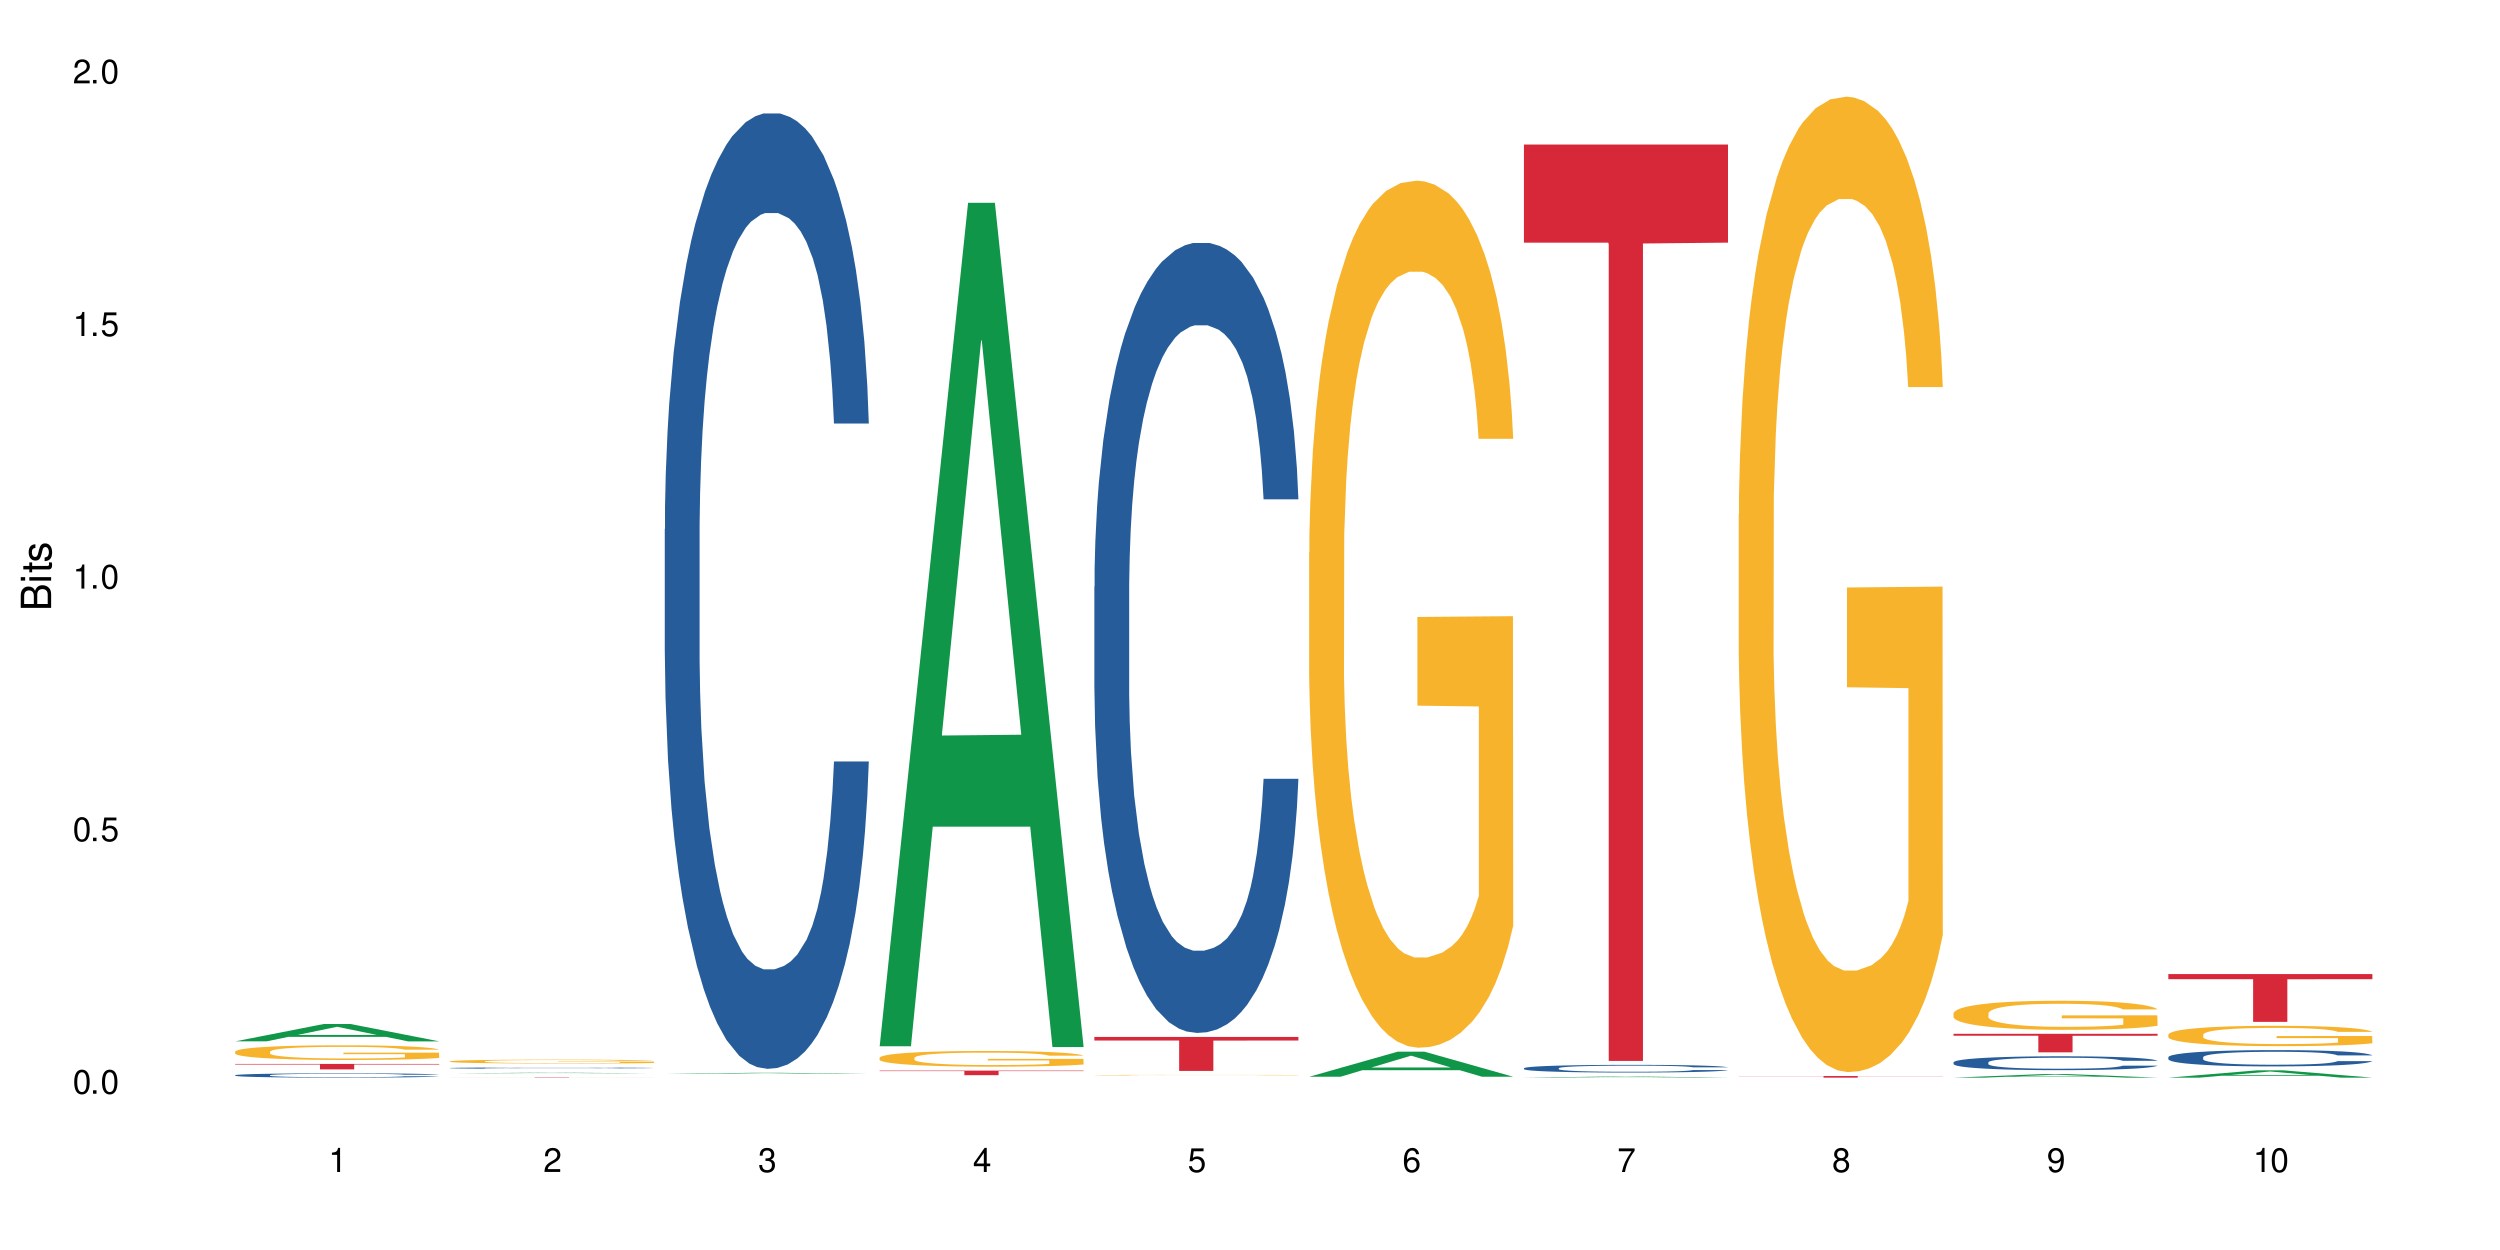 <?xml version="1.0" encoding="UTF-8"?>
<svg xmlns="http://www.w3.org/2000/svg" xmlns:xlink="http://www.w3.org/1999/xlink" width="720" height="360" viewBox="0 0 720 360">
<defs>
<g>
<g id="glyph-0-0">
</g>
<g id="glyph-0-1">
<path d="M 2.641 -6.938 C 2 -6.938 1.422 -6.656 1.078 -6.172 C 0.641 -5.562 0.406 -4.641 0.406 -3.359 C 0.406 -1.016 1.188 0.219 2.641 0.219 C 4.078 0.219 4.859 -1.016 4.859 -3.297 C 4.859 -4.641 4.656 -5.547 4.203 -6.172 C 3.844 -6.656 3.281 -6.938 2.641 -6.938 Z M 2.641 -6.188 C 3.547 -6.188 4 -5.25 4 -3.375 C 4 -1.406 3.562 -0.484 2.625 -0.484 C 1.734 -0.484 1.281 -1.438 1.281 -3.344 C 1.281 -5.25 1.734 -6.188 2.641 -6.188 Z M 2.641 -6.188 "/>
</g>
<g id="glyph-0-2">
<path d="M 1.828 -1 L 0.828 -1 L 0.828 0 L 1.828 0 Z M 1.828 -1 "/>
</g>
<g id="glyph-0-3">
<path d="M 4.562 -6.797 L 1.062 -6.797 L 0.547 -3.094 L 1.328 -3.094 C 1.719 -3.562 2.047 -3.734 2.578 -3.734 C 3.484 -3.734 4.062 -3.109 4.062 -2.094 C 4.062 -1.125 3.484 -0.531 2.578 -0.531 C 1.828 -0.531 1.375 -0.906 1.188 -1.672 L 0.328 -1.672 C 0.453 -1.109 0.547 -0.844 0.75 -0.594 C 1.125 -0.078 1.828 0.219 2.594 0.219 C 3.969 0.219 4.922 -0.781 4.922 -2.219 C 4.922 -3.562 4.031 -4.484 2.719 -4.484 C 2.25 -4.484 1.859 -4.359 1.469 -4.062 L 1.734 -5.969 L 4.562 -5.969 Z M 4.562 -6.797 "/>
</g>
<g id="glyph-0-4">
<path d="M 2.484 -4.938 L 2.484 0 L 3.328 0 L 3.328 -6.938 L 2.766 -6.938 C 2.469 -5.875 2.281 -5.734 0.984 -5.562 L 0.984 -4.938 Z M 2.484 -4.938 "/>
</g>
<g id="glyph-0-5">
<path d="M 4.859 -0.828 L 1.281 -0.828 C 1.359 -1.406 1.672 -1.781 2.5 -2.281 L 3.469 -2.828 C 4.406 -3.344 4.906 -4.062 4.906 -4.906 C 4.906 -5.484 4.672 -6.031 4.266 -6.406 C 3.859 -6.766 3.375 -6.938 2.719 -6.938 C 1.859 -6.938 1.219 -6.625 0.844 -6.031 C 0.609 -5.672 0.5 -5.234 0.484 -4.531 L 1.328 -4.531 C 1.359 -5.016 1.406 -5.281 1.531 -5.516 C 1.75 -5.938 2.188 -6.203 2.703 -6.203 C 3.469 -6.203 4.031 -5.641 4.031 -4.891 C 4.031 -4.344 3.719 -3.859 3.125 -3.516 L 2.234 -3 C 0.812 -2.172 0.406 -1.531 0.328 -0.016 L 4.859 -0.016 Z M 4.859 -0.828 "/>
</g>
<g id="glyph-0-6">
<path d="M 2.125 -3.188 L 2.578 -3.188 C 3.5 -3.188 3.984 -2.766 3.984 -1.922 C 3.984 -1.062 3.469 -0.531 2.594 -0.531 C 1.656 -0.531 1.203 -1 1.156 -2.016 L 0.312 -2.016 C 0.344 -1.453 0.438 -1.094 0.609 -0.781 C 0.953 -0.109 1.625 0.219 2.547 0.219 C 3.953 0.219 4.859 -0.625 4.859 -1.938 C 4.859 -2.828 4.516 -3.297 3.703 -3.594 C 4.344 -3.844 4.656 -4.328 4.656 -5.031 C 4.656 -6.219 3.875 -6.938 2.578 -6.938 C 1.203 -6.938 0.484 -6.172 0.453 -4.703 L 1.297 -4.703 C 1.312 -5.125 1.344 -5.359 1.453 -5.578 C 1.641 -5.969 2.062 -6.203 2.594 -6.203 C 3.344 -6.203 3.797 -5.75 3.797 -5 C 3.797 -4.516 3.609 -4.219 3.25 -4.047 C 3.016 -3.953 2.703 -3.922 2.125 -3.906 Z M 2.125 -3.188 "/>
</g>
<g id="glyph-0-7">
<path d="M 3.141 -1.672 L 3.141 0 L 3.984 0 L 3.984 -1.672 L 4.984 -1.672 L 4.984 -2.438 L 3.984 -2.438 L 3.984 -6.938 L 3.359 -6.938 L 0.266 -2.578 L 0.266 -1.672 Z M 3.141 -2.438 L 1 -2.438 L 3.141 -5.5 Z M 3.141 -2.438 "/>
</g>
<g id="glyph-0-8">
<path d="M 4.781 -5.125 C 4.609 -6.266 3.891 -6.938 2.844 -6.938 C 2.094 -6.938 1.422 -6.578 1.031 -5.953 C 0.594 -5.266 0.406 -4.422 0.406 -3.172 C 0.406 -2 0.578 -1.25 0.984 -0.641 C 1.359 -0.078 1.953 0.219 2.703 0.219 C 3.984 0.219 4.922 -0.75 4.922 -2.094 C 4.922 -3.375 4.062 -4.281 2.844 -4.281 C 2.172 -4.281 1.641 -4.031 1.281 -3.516 C 1.281 -5.234 1.828 -6.188 2.797 -6.188 C 3.391 -6.188 3.797 -5.797 3.938 -5.125 Z M 2.734 -3.531 C 3.547 -3.531 4.062 -2.953 4.062 -2.031 C 4.062 -1.156 3.484 -0.531 2.703 -0.531 C 1.922 -0.531 1.328 -1.188 1.328 -2.078 C 1.328 -2.938 1.906 -3.531 2.734 -3.531 Z M 2.734 -3.531 "/>
</g>
<g id="glyph-0-9">
<path d="M 4.984 -6.797 L 0.438 -6.797 L 0.438 -5.969 L 4.109 -5.969 C 2.5 -3.656 1.828 -2.234 1.328 0 L 2.219 0 C 2.594 -2.172 3.453 -4.047 4.984 -6.094 Z M 4.984 -6.797 "/>
</g>
<g id="glyph-0-10">
<path d="M 3.75 -3.656 C 4.469 -4.094 4.688 -4.438 4.688 -5.078 C 4.688 -6.172 3.844 -6.938 2.641 -6.938 C 1.438 -6.938 0.594 -6.172 0.594 -5.094 C 0.594 -4.438 0.812 -4.094 1.516 -3.656 C 0.734 -3.266 0.359 -2.703 0.359 -1.922 C 0.359 -0.656 1.281 0.219 2.641 0.219 C 3.984 0.219 4.922 -0.656 4.922 -1.922 C 4.922 -2.703 4.531 -3.266 3.75 -3.656 Z M 2.641 -6.188 C 3.359 -6.188 3.812 -5.75 3.812 -5.062 C 3.812 -4.406 3.344 -3.984 2.641 -3.984 C 1.922 -3.984 1.453 -4.406 1.453 -5.078 C 1.453 -5.75 1.922 -6.188 2.641 -6.188 Z M 2.641 -3.266 C 3.484 -3.266 4.062 -2.719 4.062 -1.906 C 4.062 -1.078 3.484 -0.531 2.625 -0.531 C 1.797 -0.531 1.219 -1.094 1.219 -1.906 C 1.219 -2.719 1.781 -3.266 2.641 -3.266 Z M 2.641 -3.266 "/>
</g>
<g id="glyph-0-11">
<path d="M 0.516 -1.578 C 0.672 -0.453 1.406 0.219 2.438 0.219 C 3.188 0.219 3.859 -0.141 4.266 -0.766 C 4.688 -1.453 4.891 -2.297 4.891 -3.547 C 4.891 -4.719 4.703 -5.453 4.312 -6.078 C 3.938 -6.641 3.344 -6.938 2.594 -6.938 C 1.297 -6.938 0.359 -5.969 0.359 -4.625 C 0.359 -3.344 1.234 -2.453 2.453 -2.453 C 3.094 -2.453 3.578 -2.672 4.016 -3.203 C 4 -1.484 3.469 -0.531 2.5 -0.531 C 1.906 -0.531 1.484 -0.906 1.359 -1.578 Z M 2.578 -6.203 C 3.375 -6.203 3.969 -5.531 3.969 -4.641 C 3.969 -3.797 3.391 -3.188 2.547 -3.188 C 1.734 -3.188 1.234 -3.766 1.234 -4.688 C 1.234 -5.562 1.797 -6.203 2.578 -6.203 Z M 2.578 -6.203 "/>
</g>
<g id="glyph-1-0">
</g>
<g id="glyph-1-1">
<path d="M 0 -0.953 L 0 -4.891 C 0 -5.719 -0.234 -6.344 -0.734 -6.797 C -1.188 -7.234 -1.812 -7.469 -2.5 -7.469 C -3.547 -7.469 -4.188 -7 -4.625 -5.875 C -4.984 -6.688 -5.625 -7.094 -6.531 -7.094 C -7.172 -7.094 -7.734 -6.859 -8.141 -6.391 C -8.562 -5.922 -8.75 -5.344 -8.75 -4.5 L -8.75 -0.953 Z M -4.984 -2.062 L -7.766 -2.062 L -7.766 -4.219 C -7.766 -4.844 -7.688 -5.203 -7.453 -5.5 C -7.219 -5.812 -6.859 -5.969 -6.375 -5.969 C -5.891 -5.969 -5.531 -5.812 -5.297 -5.5 C -5.062 -5.203 -4.984 -4.844 -4.984 -4.219 Z M -0.984 -2.062 L -4 -2.062 L -4 -4.781 C -4 -5.766 -3.438 -6.359 -2.484 -6.359 C -1.547 -6.359 -0.984 -5.766 -0.984 -4.781 Z M -0.984 -2.062 "/>
</g>
<g id="glyph-1-2">
<path d="M -6.281 -1.797 L -6.281 -0.797 L 0 -0.797 L 0 -1.797 Z M -8.75 -1.797 L -8.75 -0.797 L -7.484 -0.797 L -7.484 -1.797 Z M -8.75 -1.797 "/>
</g>
<g id="glyph-1-3">
<path d="M -6.281 -3.047 L -6.281 -2.016 L -8.016 -2.016 L -8.016 -1.016 L -6.281 -1.016 L -6.281 -0.172 L -5.469 -0.172 L -5.469 -1.016 L -0.719 -1.016 C -0.078 -1.016 0.281 -1.453 0.281 -2.234 C 0.281 -2.5 0.25 -2.719 0.188 -3.047 L -0.641 -3.047 C -0.609 -2.906 -0.594 -2.766 -0.594 -2.562 C -0.594 -2.141 -0.719 -2.016 -1.156 -2.016 L -5.469 -2.016 L -5.469 -3.047 Z M -6.281 -3.047 "/>
</g>
<g id="glyph-1-4">
<path d="M -4.531 -5.25 C -5.766 -5.25 -6.469 -4.422 -6.469 -2.969 C -6.469 -1.516 -5.719 -0.562 -4.547 -0.562 C -3.562 -0.562 -3.094 -1.062 -2.734 -2.562 L -2.516 -3.484 C -2.344 -4.188 -2.094 -4.469 -1.641 -4.469 C -1.047 -4.469 -0.641 -3.875 -0.641 -3 C -0.641 -2.453 -0.797 -2 -1.062 -1.75 C -1.25 -1.594 -1.422 -1.531 -1.875 -1.469 L -1.875 -0.406 C -0.422 -0.453 0.281 -1.266 0.281 -2.922 C 0.281 -4.5 -0.5 -5.516 -1.719 -5.516 C -2.656 -5.516 -3.172 -4.984 -3.469 -3.734 L -3.703 -2.766 C -3.891 -1.953 -4.156 -1.609 -4.594 -1.609 C -5.188 -1.609 -5.547 -2.125 -5.547 -2.938 C -5.547 -3.75 -5.203 -4.172 -4.531 -4.203 Z M -4.531 -5.25 "/>
</g>
</g>
</defs>
<rect x="-72" y="-36" width="864" height="432" fill="rgb(100%, 100%, 100%)" fill-opacity="1"/>
<path fill-rule="nonzero" fill="rgb(6.275%, 58.824%, 28.235%)" fill-opacity="1" d="M 67.73 299.91 L 67.793 299.902 L 93.223 294.914 L 100.945 294.914 L 126.5 299.914 L 117.52 299.914 L 111.117 298.609 L 83.051 298.609 L 76.773 299.91 L 67.73 299.91 L 85.75 298.07 L 108.543 298.062 L 97.176 295.73 L 97.051 295.727 L 96.926 295.742 L 85.688 298.062 L 85.75 298.07 Z M 67.73 299.91 "/>
<path fill-rule="nonzero" fill="rgb(14.51%, 36.078%, 60%)" fill-opacity="1" d="M 67.73 309.66 L 67.801 309.66 L 67.801 309.633 L 68.02 309.59 L 68.52 309.535 L 69.02 309.496 L 70.312 309.43 L 72.102 309.363 L 73.965 309.312 L 75.328 309.285 L 76.547 309.262 L 79.34 309.219 L 81.133 309.199 L 83.066 309.18 L 85.434 309.16 L 87.152 309.148 L 91.023 309.129 L 93.891 309.121 L 96.113 309.117 L 100.914 309.117 L 103.781 309.125 L 105.859 309.129 L 108.152 309.137 L 110.086 309.148 L 113.457 309.172 L 116.465 309.203 L 117.828 309.223 L 119.977 309.258 L 121.625 309.293 L 122.773 309.32 L 124.062 309.363 L 125.207 309.414 L 126.07 309.473 L 126.5 309.523 L 116.465 309.523 L 115.965 309.477 L 115.391 309.441 L 114.316 309.395 L 113.238 309.363 L 111.734 309.328 L 110.375 309.309 L 108.512 309.285 L 106.863 309.273 L 105.141 309.262 L 103.492 309.254 L 100.34 309.25 L 95.324 309.25 L 92.527 309.258 L 91.023 309.266 L 88.871 309.285 L 87.367 309.297 L 85.578 309.32 L 84.359 309.34 L 82.852 309.371 L 81.777 309.395 L 80.559 309.434 L 79.844 309.461 L 79.199 309.492 L 78.625 309.531 L 78.195 309.57 L 77.906 309.613 L 77.766 309.652 L 77.766 309.828 L 77.906 309.871 L 78.266 309.918 L 79.199 309.988 L 80.559 310.047 L 82.137 310.098 L 83.641 310.129 L 84.5 310.145 L 85.648 310.164 L 87.441 310.188 L 90.02 310.211 L 91.523 310.219 L 93.816 310.227 L 96.184 310.23 L 99.336 310.23 L 102.133 310.227 L 103.996 310.223 L 105.93 310.211 L 108.582 310.195 L 110.23 310.176 L 111.664 310.152 L 112.738 310.133 L 113.457 310.113 L 114.531 310.078 L 115.391 310.039 L 116.035 310 L 116.465 309.961 L 126.5 309.961 L 126.07 310.008 L 125.422 310.051 L 124.777 310.086 L 123.777 310.125 L 122.629 310.16 L 120.98 310.199 L 119.617 310.227 L 117.828 310.254 L 116.18 310.273 L 114.387 310.293 L 111.734 310.316 L 110.016 310.328 L 108.152 310.34 L 105.93 310.348 L 103.137 310.355 L 100.125 310.359 L 97.328 310.363 L 94.32 310.359 L 92.098 310.355 L 89.16 310.344 L 85.504 310.324 L 82.852 310.301 L 80.773 310.281 L 78.984 310.258 L 76.977 310.227 L 74.395 310.176 L 72.82 310.141 L 71.746 310.105 L 70.527 310.062 L 69.664 310.023 L 68.664 309.961 L 67.945 309.879 L 67.73 309.816 Z M 67.73 309.66 "/>
<path fill-rule="nonzero" fill="rgb(96.863%, 70.196%, 16.863%)" fill-opacity="1" d="M 67.73 302.859 L 67.801 302.855 L 67.801 302.777 L 68.09 302.605 L 68.805 302.363 L 69.738 302.168 L 70.742 302.012 L 71.387 301.934 L 72.461 301.816 L 73.395 301.73 L 75.758 301.559 L 78.77 301.395 L 80.418 301.324 L 82.281 301.262 L 84.93 301.188 L 86.148 301.16 L 89.875 301.098 L 94.105 301.059 L 98.762 301.047 L 100.914 301.051 L 103.852 301.066 L 107.863 301.109 L 110.16 301.148 L 111.949 301.188 L 113.812 301.238 L 116.105 301.312 L 118.258 301.406 L 119.977 301.5 L 121.695 301.617 L 123.129 301.738 L 124.348 301.875 L 125.422 302.035 L 126.07 302.172 L 126.5 302.309 L 116.535 302.309 L 115.965 302.172 L 115.32 302.066 L 114.242 301.941 L 113.168 301.848 L 112.094 301.773 L 110.086 301.672 L 108.367 301.613 L 106.215 301.559 L 104.137 301.523 L 101.773 301.5 L 100.34 301.492 L 96.543 301.492 L 93.102 301.52 L 91.094 301.551 L 89.66 301.582 L 87.656 301.641 L 86.438 301.684 L 85.719 301.715 L 83.57 301.836 L 82.137 301.945 L 81.348 302.016 L 80.344 302.133 L 79.629 302.238 L 78.84 302.391 L 78.41 302.508 L 77.836 302.77 L 77.766 303.465 L 77.98 303.613 L 78.41 303.773 L 78.984 303.91 L 79.844 304.059 L 80.703 304.168 L 82.207 304.32 L 83.496 304.422 L 84.5 304.488 L 86.438 304.59 L 87.227 304.625 L 89.09 304.695 L 91.023 304.75 L 93.387 304.797 L 95.18 304.82 L 98.047 304.84 L 101.703 304.84 L 106 304.816 L 108.727 304.785 L 110.59 304.754 L 111.809 304.727 L 113.312 304.684 L 114.387 304.645 L 115.391 304.602 L 116.609 304.535 L 116.609 303.613 L 98.906 303.609 L 98.906 303.176 L 126.426 303.172 L 126.5 304.684 L 124.992 304.789 L 123.129 304.887 L 121.34 304.965 L 119.477 305.031 L 116.824 305.105 L 114.672 305.152 L 111.375 305.203 L 108.367 305.238 L 105.215 305.262 L 102.418 305.273 L 99.121 305.277 L 96.184 305.27 L 93.031 305.246 L 90.52 305.215 L 88.227 305.18 L 85.934 305.129 L 83.066 305.047 L 81.203 304.98 L 79.27 304.898 L 77.336 304.805 L 75.613 304.699 L 74.469 304.617 L 73.32 304.523 L 72.102 304.41 L 70.957 304.277 L 70.098 304.156 L 69.309 304.023 L 68.734 303.895 L 68.16 303.723 L 67.875 303.582 L 67.73 303.461 Z M 67.73 302.859 "/>
<path fill-rule="nonzero" fill="rgb(83.922%, 15.686%, 22.353%)" fill-opacity="1" d="M 67.73 306.414 L 126.5 306.414 L 126.5 306.582 L 102.008 306.582 L 102.008 307.984 L 92.152 307.984 L 92.152 306.586 L 92.008 306.582 L 67.73 306.582 Z M 67.73 306.414 "/>
<path fill-rule="nonzero" fill="rgb(6.275%, 58.824%, 28.235%)" fill-opacity="1" d="M 129.594 309.129 L 129.656 309.129 L 155.082 308.934 L 162.805 308.934 L 188.359 309.129 L 179.383 309.129 L 172.977 309.078 L 144.91 309.078 L 138.633 309.129 L 129.594 309.129 L 147.613 309.059 L 170.402 309.059 L 159.039 308.965 L 158.789 308.965 L 147.547 309.059 L 147.613 309.059 Z M 129.594 309.129 "/>
<path fill-rule="nonzero" fill="rgb(14.51%, 36.078%, 60%)" fill-opacity="1" d="M 129.594 307.59 L 129.664 307.59 L 129.664 307.582 L 129.879 307.57 L 130.379 307.551 L 130.883 307.543 L 132.172 307.52 L 133.965 307.504 L 135.828 307.488 L 137.188 307.477 L 138.406 307.473 L 141.203 307.457 L 142.992 307.453 L 144.93 307.445 L 147.293 307.441 L 149.016 307.438 L 152.883 307.434 L 155.75 307.43 L 165.641 307.43 L 167.719 307.434 L 170.012 307.434 L 171.949 307.438 L 175.316 307.445 L 178.324 307.453 L 179.688 307.461 L 181.836 307.469 L 183.484 307.48 L 184.633 307.488 L 185.922 307.504 L 187.07 307.516 L 187.93 307.535 L 188.359 307.551 L 178.324 307.551 L 177.824 307.535 L 177.25 307.523 L 175.102 307.5 L 173.598 307.492 L 172.234 307.484 L 170.371 307.48 L 168.723 307.473 L 167.004 307.473 L 165.355 307.469 L 157.184 307.469 L 154.391 307.473 L 152.883 307.473 L 150.734 307.477 L 149.23 307.48 L 147.438 307.488 L 146.219 307.496 L 144.715 307.504 L 143.641 307.512 L 142.422 307.523 L 141.703 307.531 L 141.059 307.539 L 140.484 307.551 L 140.055 307.562 L 139.77 307.578 L 139.625 307.59 L 139.625 307.641 L 139.77 307.652 L 140.129 307.668 L 141.059 307.688 L 142.422 307.707 L 143.996 307.719 L 145.504 307.73 L 146.363 307.734 L 147.508 307.742 L 149.301 307.746 L 151.879 307.754 L 153.387 307.758 L 155.68 307.758 L 158.043 307.762 L 161.199 307.762 L 163.992 307.758 L 165.855 307.758 L 167.789 307.754 L 170.441 307.75 L 172.09 307.742 L 173.523 307.738 L 174.598 307.73 L 175.316 307.727 L 176.391 307.715 L 177.25 307.703 L 177.895 307.691 L 178.324 307.68 L 188.359 307.68 L 187.93 307.695 L 186.641 307.719 L 185.637 307.73 L 184.488 307.738 L 182.84 307.75 L 181.48 307.758 L 179.688 307.766 L 178.039 307.773 L 176.246 307.781 L 173.598 307.785 L 171.875 307.789 L 170.012 307.793 L 167.789 307.797 L 164.996 307.797 L 161.984 307.801 L 156.18 307.801 L 153.957 307.797 L 151.02 307.793 L 147.367 307.789 L 144.715 307.781 L 142.637 307.777 L 140.844 307.77 L 138.836 307.758 L 136.258 307.746 L 134.68 307.734 L 133.605 307.723 L 132.387 307.711 L 131.527 307.699 L 130.523 307.68 L 129.809 307.656 L 129.594 307.637 Z M 129.594 307.59 "/>
<path fill-rule="nonzero" fill="rgb(96.863%, 70.196%, 16.863%)" fill-opacity="1" d="M 129.594 305.656 L 129.664 305.652 L 129.664 305.633 L 129.949 305.586 L 130.668 305.523 L 131.598 305.473 L 132.602 305.434 L 133.246 305.41 L 134.32 305.379 L 135.254 305.355 L 137.617 305.312 L 140.629 305.27 L 142.277 305.25 L 144.141 305.234 L 146.793 305.215 L 148.012 305.207 L 151.738 305.191 L 155.965 305.18 L 160.625 305.176 L 162.773 305.176 L 165.711 305.184 L 169.727 305.191 L 172.02 305.203 L 173.812 305.215 L 175.676 305.227 L 177.969 305.246 L 180.117 305.27 L 181.836 305.297 L 183.559 305.328 L 184.992 305.359 L 186.211 305.395 L 187.285 305.438 L 187.93 305.473 L 188.359 305.508 L 178.398 305.508 L 177.824 305.473 L 177.18 305.445 L 176.105 305.414 L 175.031 305.387 L 173.953 305.367 L 171.949 305.344 L 170.227 305.324 L 168.078 305.312 L 166 305.301 L 163.633 305.297 L 162.199 305.293 L 158.402 305.293 L 154.961 305.301 L 152.957 305.309 L 151.523 305.316 L 149.516 305.332 L 148.297 305.344 L 147.582 305.352 L 145.43 305.383 L 143.996 305.414 L 143.207 305.434 L 142.207 305.465 L 141.488 305.492 L 140.699 305.531 L 140.27 305.562 L 139.695 305.633 L 139.625 305.816 L 139.84 305.855 L 140.27 305.895 L 140.844 305.934 L 141.703 305.973 L 142.562 306 L 144.07 306.039 L 145.359 306.066 L 146.363 306.086 L 148.297 306.113 L 149.086 306.121 L 150.949 306.141 L 152.883 306.152 L 155.25 306.168 L 157.039 306.172 L 159.906 306.176 L 163.562 306.176 L 167.863 306.172 L 170.586 306.164 L 172.449 306.156 L 173.668 306.148 L 175.172 306.137 L 176.246 306.125 L 177.25 306.117 L 178.469 306.098 L 178.469 305.855 L 160.766 305.852 L 160.766 305.738 L 188.289 305.738 L 188.359 306.137 L 186.855 306.164 L 184.992 306.191 L 183.199 306.211 L 181.336 306.23 L 178.684 306.25 L 176.535 306.262 L 173.238 306.273 L 170.227 306.285 L 167.074 306.289 L 164.277 306.293 L 158.043 306.293 L 154.891 306.285 L 152.383 306.277 L 147.797 306.254 L 144.93 306.234 L 143.066 306.215 L 141.129 306.195 L 139.195 306.168 L 137.477 306.141 L 136.328 306.121 L 135.184 306.094 L 133.965 306.062 L 132.816 306.031 L 131.957 306 L 131.168 305.961 L 130.594 305.93 L 130.023 305.883 L 129.734 305.848 L 129.594 305.812 Z M 129.594 305.656 "/>
<path fill-rule="nonzero" fill="rgb(83.922%, 15.686%, 22.353%)" fill-opacity="1" d="M 129.594 310.262 L 188.359 310.262 L 188.359 310.273 L 163.867 310.273 L 163.867 310.363 L 154.012 310.363 L 154.012 310.273 L 129.594 310.273 Z M 129.594 310.262 "/>
<path fill-rule="nonzero" fill="rgb(6.275%, 58.824%, 28.235%)" fill-opacity="1" d="M 191.453 309.277 L 191.516 309.277 L 216.945 308.965 L 224.668 308.965 L 250.219 309.277 L 241.242 309.277 L 234.84 309.195 L 206.773 309.195 L 200.492 309.277 L 191.453 309.277 L 209.473 309.16 L 232.266 309.16 L 220.898 309.016 L 220.648 309.016 L 209.41 309.16 L 209.473 309.16 Z M 191.453 309.277 "/>
<path fill-rule="nonzero" fill="rgb(14.51%, 36.078%, 60%)" fill-opacity="1" d="M 191.453 152.402 L 191.523 152.148 L 191.523 146.113 L 191.738 136.555 L 192.242 124.484 L 192.742 116.184 L 194.031 101.344 L 195.824 87.008 L 197.688 75.941 L 199.051 69.402 L 200.27 64.375 L 203.062 55.066 L 204.855 50.289 L 206.789 46.016 L 209.156 41.738 L 210.875 39.223 L 214.746 35.199 L 217.613 33.438 L 219.832 32.684 L 224.637 32.684 L 227.5 33.691 L 229.582 34.949 L 231.875 36.961 L 233.809 39.223 L 237.176 44.758 L 240.188 51.797 L 241.547 55.824 L 243.699 63.621 L 245.348 71.164 L 246.492 77.703 L 247.785 87.008 L 248.93 98.328 L 249.789 111.152 L 250.219 121.969 L 240.188 121.969 L 239.684 111.906 L 239.113 104.113 L 238.035 93.801 L 236.961 86.508 L 235.457 79.211 L 234.094 74.434 L 232.23 69.656 L 230.582 66.637 L 228.863 64.375 L 227.215 62.863 L 224.062 61.355 L 220.406 61.355 L 219.043 61.859 L 216.25 63.871 L 214.746 65.633 L 212.594 69.152 L 211.09 72.422 L 209.297 77.453 L 208.078 81.727 L 206.574 88.266 L 205.5 94.051 L 204.281 102.352 L 203.566 108.637 L 202.918 115.68 L 202.348 123.98 L 201.918 132.781 L 201.629 142.09 L 201.484 151.145 L 201.484 190.125 L 201.629 199.18 L 201.988 209.742 L 202.918 225.086 L 204.281 238.414 L 205.859 248.977 L 207.363 256.523 L 208.223 260.043 L 209.371 264.07 L 211.16 269.098 L 213.742 274.129 L 215.246 276.141 L 217.539 278.152 L 219.906 279.16 L 223.059 279.16 L 225.852 278.152 L 227.715 276.895 L 229.652 274.883 L 232.305 270.609 L 233.953 266.582 L 235.387 261.805 L 236.461 257.027 L 237.176 253.004 L 238.254 245.207 L 239.113 236.656 L 239.758 227.852 L 240.188 219.301 L 250.219 219.301 L 249.789 229.359 L 249.145 239.168 L 248.5 246.465 L 247.496 255.266 L 246.352 263.062 L 244.703 271.863 L 243.34 277.648 L 241.547 283.938 L 239.898 288.715 L 238.109 292.992 L 235.457 298.023 L 233.738 300.535 L 231.875 302.801 L 229.652 304.812 L 226.855 306.574 L 223.848 307.578 L 221.051 307.832 L 218.043 307.328 L 215.82 306.32 L 212.883 304.059 L 209.227 299.531 L 206.574 294.754 L 204.496 289.973 L 202.703 284.945 L 200.699 278.152 L 198.117 267.086 L 196.543 258.535 L 195.465 251.492 L 194.246 241.684 L 193.387 232.883 L 192.383 218.797 L 191.668 200.941 L 191.453 187.109 Z M 191.453 152.402 "/>
<path fill-rule="nonzero" fill="rgb(6.275%, 58.824%, 28.235%)" fill-opacity="1" d="M 253.312 301.324 L 253.375 301.094 L 278.805 58.406 L 286.527 58.406 L 312.082 301.551 L 303.102 301.551 L 296.699 238.082 L 268.633 238.082 L 262.355 301.324 L 253.312 301.324 L 271.332 211.828 L 294.125 211.598 L 282.762 98.129 L 282.633 97.902 L 282.508 98.586 L 271.27 211.598 L 271.332 211.828 Z M 253.312 301.324 "/>
<path fill-rule="nonzero" fill="rgb(96.863%, 70.196%, 16.863%)" fill-opacity="1" d="M 253.312 304.621 L 253.387 304.613 L 253.387 304.531 L 253.672 304.348 L 254.387 304.09 L 255.32 303.883 L 256.324 303.715 L 256.969 303.629 L 258.043 303.508 L 258.977 303.414 L 261.34 303.23 L 264.352 303.059 L 266 302.984 L 267.863 302.914 L 270.516 302.836 L 271.73 302.805 L 275.461 302.738 L 279.688 302.699 L 284.348 302.688 L 286.496 302.691 L 289.434 302.707 L 293.449 302.75 L 295.742 302.793 L 297.531 302.836 L 299.395 302.887 L 301.691 302.969 L 303.84 303.07 L 305.559 303.168 L 307.281 303.293 L 308.715 303.422 L 309.93 303.566 L 311.008 303.742 L 311.652 303.887 L 312.082 304.031 L 302.121 304.031 L 301.547 303.887 L 300.902 303.773 L 299.824 303.637 L 298.75 303.539 L 297.676 303.461 L 295.668 303.355 L 293.949 303.289 L 291.801 303.23 L 289.723 303.191 L 287.355 303.168 L 285.922 303.16 L 282.125 303.16 L 278.684 303.188 L 276.676 303.223 L 275.242 303.254 L 273.238 303.316 L 272.02 303.367 L 271.301 303.398 L 269.152 303.527 L 267.719 303.641 L 266.93 303.719 L 265.926 303.844 L 265.211 303.957 L 264.422 304.121 L 263.992 304.242 L 263.418 304.523 L 263.348 305.266 L 263.562 305.422 L 263.992 305.594 L 264.566 305.742 L 265.426 305.898 L 266.285 306.016 L 267.789 306.176 L 269.082 306.285 L 270.082 306.355 L 272.02 306.465 L 272.809 306.504 L 274.672 306.578 L 276.605 306.637 L 278.973 306.684 L 280.762 306.711 L 283.629 306.73 L 287.285 306.73 L 291.586 306.707 L 294.309 306.672 L 296.172 306.641 L 297.391 306.609 L 298.895 306.566 L 299.969 306.523 L 300.973 306.477 L 302.191 306.41 L 302.191 305.422 L 284.488 305.418 L 284.488 304.957 L 312.008 304.953 L 312.082 306.566 L 310.578 306.676 L 308.715 306.785 L 306.922 306.867 L 305.059 306.938 L 302.406 307.016 L 300.258 307.062 L 296.961 307.121 L 293.949 307.16 L 290.797 307.184 L 288 307.195 L 284.703 307.199 L 281.766 307.191 L 278.613 307.168 L 276.105 307.133 L 273.812 307.094 L 271.516 307.039 L 268.652 306.953 L 266.789 306.883 L 264.852 306.797 L 262.918 306.691 L 261.195 306.582 L 260.051 306.496 L 258.902 306.395 L 257.684 306.273 L 256.539 306.133 L 255.68 306.004 L 254.891 305.859 L 254.316 305.723 L 253.742 305.539 L 253.457 305.391 L 253.312 305.262 Z M 253.312 304.621 "/>
<path fill-rule="nonzero" fill="rgb(83.922%, 15.686%, 22.353%)" fill-opacity="1" d="M 253.312 308.336 L 312.082 308.336 L 312.082 308.477 L 287.59 308.477 L 287.59 309.652 L 277.734 309.652 L 277.734 308.477 L 253.312 308.477 Z M 253.312 308.336 "/>
<path fill-rule="nonzero" fill="rgb(14.51%, 36.078%, 60%)" fill-opacity="1" d="M 315.176 168.973 L 315.246 168.766 L 315.246 163.773 L 315.461 155.871 L 315.961 145.891 L 316.465 139.027 L 317.754 126.758 L 319.547 114.902 L 321.41 105.754 L 322.77 100.348 L 323.988 96.188 L 326.785 88.492 L 328.578 84.539 L 330.512 81.004 L 332.875 77.469 L 334.598 75.391 L 338.465 72.062 L 341.332 70.609 L 343.555 69.984 L 348.355 69.984 L 351.223 70.816 L 353.301 71.855 L 355.594 73.52 L 357.531 75.391 L 360.898 79.965 L 363.91 85.789 L 365.27 89.117 L 367.422 95.562 L 369.07 101.801 L 370.215 107.207 L 371.504 114.902 L 372.652 124.262 L 373.512 134.867 L 373.941 143.809 L 363.91 143.809 L 363.406 135.492 L 362.832 129.043 L 361.758 120.52 L 360.684 114.488 L 359.18 108.457 L 357.816 104.504 L 355.953 100.555 L 354.305 98.059 L 352.586 96.188 L 350.938 94.938 L 347.785 93.691 L 344.129 93.691 L 342.766 94.105 L 339.973 95.77 L 338.465 97.227 L 336.316 100.137 L 334.812 102.84 L 333.02 107 L 331.801 110.535 L 330.297 115.941 L 329.223 120.727 L 328.004 127.59 L 327.285 132.789 L 326.641 138.609 L 326.066 145.473 L 325.637 152.754 L 325.352 160.445 L 325.207 167.934 L 325.207 200.168 L 325.352 207.652 L 325.711 216.387 L 326.641 229.074 L 328.004 240.098 L 329.578 248.832 L 331.086 255.07 L 331.945 257.98 L 333.09 261.309 L 334.883 265.469 L 337.465 269.625 L 338.969 271.289 L 341.262 272.953 L 343.625 273.785 L 346.781 273.785 L 349.574 272.953 L 351.438 271.914 L 353.375 270.25 L 356.023 266.715 L 357.672 263.387 L 359.105 259.438 L 360.184 255.484 L 360.898 252.156 L 361.973 245.711 L 362.832 238.641 L 363.48 231.363 L 363.91 224.289 L 373.941 224.289 L 373.512 232.609 L 372.867 240.719 L 372.223 246.75 L 371.219 254.027 L 370.07 260.477 L 368.422 267.754 L 367.062 272.539 L 365.27 277.738 L 363.621 281.688 L 361.832 285.223 L 359.18 289.383 L 357.457 291.461 L 355.594 293.332 L 353.375 294.996 L 350.578 296.453 L 347.57 297.285 L 344.773 297.492 L 341.762 297.078 L 339.543 296.246 L 336.602 294.375 L 332.949 290.629 L 330.297 286.68 L 328.219 282.727 L 326.426 278.57 L 324.418 272.953 L 321.84 263.805 L 320.262 256.734 L 319.188 250.91 L 317.969 242.801 L 317.109 235.52 L 316.105 223.875 L 315.391 209.109 L 315.176 197.672 Z M 315.176 168.973 "/>
<path fill-rule="nonzero" fill="rgb(96.863%, 70.196%, 16.863%)" fill-opacity="1" d="M 315.176 309.637 L 315.246 309.637 L 315.246 309.633 L 315.531 309.629 L 316.25 309.617 L 317.18 309.609 L 318.184 309.605 L 318.828 309.602 L 319.906 309.598 L 320.836 309.594 L 323.203 309.586 L 326.211 309.582 L 327.859 309.578 L 329.723 309.574 L 332.375 309.574 L 333.594 309.57 L 337.32 309.57 L 341.547 309.566 L 348.355 309.566 L 351.297 309.57 L 357.602 309.57 L 359.395 309.574 L 361.258 309.574 L 363.551 309.578 L 365.699 309.582 L 367.422 309.586 L 369.141 309.59 L 370.574 309.594 L 371.793 309.598 L 372.867 309.605 L 373.512 309.609 L 373.941 309.617 L 363.98 309.617 L 363.406 309.609 L 362.762 309.605 L 360.613 309.598 L 359.535 309.594 L 357.531 309.59 L 355.809 309.59 L 353.66 309.586 L 338.539 309.586 L 337.105 309.59 L 335.098 309.59 L 333.879 309.594 L 333.164 309.594 L 331.012 309.598 L 329.578 309.602 L 328.793 309.605 L 327.789 309.609 L 327.07 309.613 L 326.281 309.621 L 325.852 309.625 L 325.281 309.633 L 325.207 309.66 L 325.422 309.668 L 325.852 309.672 L 326.426 309.676 L 327.285 309.684 L 328.145 309.688 L 329.652 309.691 L 330.941 309.695 L 331.945 309.699 L 333.879 309.703 L 334.668 309.703 L 336.531 309.707 L 338.465 309.711 L 342.625 309.711 L 345.488 309.715 L 349.145 309.715 L 353.445 309.711 L 358.031 309.711 L 359.25 309.707 L 361.832 309.707 L 362.832 309.703 L 364.051 309.703 L 364.051 309.668 L 346.352 309.664 L 346.352 309.648 L 373.871 309.648 L 373.941 309.707 L 372.438 309.711 L 370.574 309.715 L 368.781 309.719 L 366.918 309.719 L 364.266 309.723 L 362.117 309.727 L 355.809 309.727 L 352.656 309.73 L 340.473 309.73 L 337.965 309.727 L 335.672 309.727 L 333.379 309.723 L 330.512 309.723 L 328.648 309.719 L 326.715 309.715 L 324.777 309.711 L 323.059 309.707 L 321.91 309.703 L 320.766 309.699 L 319.547 309.695 L 318.398 309.691 L 317.539 309.688 L 316.75 309.684 L 316.18 309.676 L 315.605 309.672 L 315.316 309.664 L 315.176 309.66 Z M 315.176 309.637 "/>
<path fill-rule="nonzero" fill="rgb(83.922%, 15.686%, 22.353%)" fill-opacity="1" d="M 315.176 298.629 L 373.941 298.629 L 373.941 299.676 L 349.449 299.688 L 349.449 308.434 L 339.594 308.434 L 339.594 299.695 L 339.453 299.676 L 315.176 299.676 Z M 315.176 298.629 "/>
<path fill-rule="nonzero" fill="rgb(6.275%, 58.824%, 28.235%)" fill-opacity="1" d="M 377.035 310.098 L 377.098 310.094 L 402.527 302.887 L 410.25 302.887 L 435.805 310.105 L 426.824 310.105 L 420.422 308.223 L 392.355 308.223 L 386.078 310.098 L 377.035 310.098 L 395.055 307.441 L 417.848 307.434 L 406.48 304.066 L 406.355 304.059 L 406.23 304.078 L 394.992 307.434 L 395.055 307.441 Z M 377.035 310.098 "/>
<path fill-rule="nonzero" fill="rgb(96.863%, 70.196%, 16.863%)" fill-opacity="1" d="M 377.035 158.984 L 377.105 158.758 L 377.105 154.195 L 377.395 143.934 L 378.109 129.793 L 379.043 118.164 L 380.047 109.039 L 380.691 104.25 L 381.766 97.41 L 382.695 92.391 L 385.062 82.129 L 388.07 72.551 L 389.719 68.445 L 391.582 64.566 L 394.234 60.234 L 395.453 58.637 L 399.18 54.988 L 403.41 52.707 L 408.066 52.023 L 410.219 52.254 L 413.156 53.164 L 417.168 55.672 L 419.461 57.953 L 421.254 60.234 L 423.117 63.199 L 425.41 67.762 L 427.562 73.234 L 429.281 78.707 L 431 85.551 L 432.434 92.848 L 433.652 100.828 L 434.727 110.41 L 435.375 118.391 L 435.805 126.371 L 425.84 126.371 L 425.27 118.391 L 424.621 112.234 L 423.547 104.707 L 422.473 99.234 L 421.398 94.898 L 419.391 88.969 L 417.672 85.32 L 415.52 82.129 L 413.441 80.078 L 411.078 78.707 L 409.645 78.25 L 405.848 78.25 L 402.406 79.848 L 400.398 81.672 L 398.965 83.496 L 396.961 86.918 L 395.742 89.656 L 395.023 91.48 L 392.875 98.551 L 391.441 104.934 L 390.652 109.27 L 389.648 116.109 L 388.934 122.266 L 388.145 131.391 L 387.715 138.23 L 387.141 153.738 L 387.07 194.789 L 387.285 203.457 L 387.715 212.809 L 388.289 221.02 L 389.148 229.684 L 390.008 236.297 L 391.512 245.191 L 392.801 251.121 L 393.805 255 L 395.742 261.156 L 396.527 263.211 L 398.391 267.312 L 400.328 270.508 L 402.691 273.242 L 404.484 274.613 L 407.352 275.754 L 411.008 275.754 L 415.305 274.383 L 418.031 272.559 L 419.895 270.734 L 421.109 269.141 L 422.617 266.629 L 423.691 264.348 L 424.695 261.84 L 425.914 257.965 L 425.914 203.457 L 408.211 203.23 L 408.211 177.688 L 435.73 177.457 L 435.805 266.629 L 434.297 272.789 L 432.434 278.719 L 430.645 283.277 L 428.781 287.156 L 426.129 291.488 L 423.977 294.227 L 420.68 297.418 L 417.672 299.473 L 414.52 300.84 L 411.723 301.523 L 408.426 301.75 L 405.488 301.297 L 402.336 299.926 L 399.824 298.102 L 397.531 295.82 L 395.238 292.855 L 392.371 288.066 L 390.508 284.191 L 388.574 279.402 L 386.641 273.699 L 384.918 267.543 L 383.773 262.754 L 382.625 257.281 L 381.406 250.438 L 380.262 242.684 L 379.398 235.613 L 378.613 227.633 L 378.039 220.105 L 377.465 209.844 L 377.18 201.633 L 377.035 194.562 Z M 377.035 158.984 "/>
<path fill-rule="nonzero" fill="rgb(6.275%, 58.824%, 28.235%)" fill-opacity="1" d="M 438.895 310.363 L 438.957 310.359 L 464.387 310.031 L 472.109 310.031 L 497.664 310.363 L 488.688 310.363 L 482.281 310.277 L 454.215 310.277 L 447.938 310.363 L 438.895 310.363 L 456.914 310.238 L 479.707 310.238 L 468.344 310.086 L 468.09 310.086 L 456.852 310.238 L 456.914 310.238 Z M 438.895 310.363 "/>
<path fill-rule="nonzero" fill="rgb(14.51%, 36.078%, 60%)" fill-opacity="1" d="M 438.895 307.645 L 438.969 307.641 L 438.969 307.594 L 439.184 307.516 L 439.684 307.418 L 440.188 307.352 L 441.477 307.23 L 443.27 307.117 L 445.133 307.027 L 446.492 306.973 L 447.711 306.934 L 450.508 306.859 L 452.297 306.82 L 454.234 306.785 L 456.598 306.75 L 458.316 306.73 L 462.188 306.699 L 465.055 306.684 L 467.277 306.68 L 472.078 306.68 L 474.945 306.688 L 477.023 306.695 L 479.316 306.711 L 481.254 306.73 L 484.621 306.773 L 487.629 306.832 L 488.992 306.863 L 491.141 306.926 L 492.789 306.988 L 493.938 307.039 L 495.227 307.117 L 496.375 307.207 L 497.234 307.312 L 497.664 307.398 L 487.629 307.398 L 487.129 307.316 L 486.555 307.254 L 485.48 307.172 L 484.406 307.113 L 482.898 307.055 L 481.539 307.016 L 479.676 306.977 L 478.027 306.953 L 476.309 306.934 L 474.66 306.922 L 471.504 306.91 L 467.852 306.91 L 466.488 306.914 L 463.691 306.93 L 462.188 306.945 L 460.039 306.973 L 458.535 307 L 456.742 307.039 L 455.523 307.074 L 454.02 307.125 L 452.941 307.172 L 451.727 307.238 L 451.008 307.289 L 450.363 307.348 L 449.789 307.414 L 449.359 307.484 L 449.074 307.559 L 448.93 307.633 L 448.93 307.949 L 449.074 308.02 L 449.43 308.105 L 450.363 308.23 L 451.727 308.336 L 453.301 308.422 L 454.805 308.484 L 455.668 308.512 L 456.812 308.543 L 458.605 308.586 L 461.184 308.625 L 462.691 308.641 L 464.984 308.656 L 467.348 308.664 L 470.5 308.664 L 473.297 308.656 L 475.16 308.648 L 477.094 308.633 L 479.746 308.598 L 481.395 308.562 L 482.828 308.527 L 483.902 308.488 L 484.621 308.453 L 485.695 308.391 L 486.555 308.324 L 487.199 308.25 L 487.629 308.184 L 497.664 308.184 L 497.234 308.266 L 496.59 308.344 L 495.945 308.402 L 494.941 308.473 L 493.793 308.535 L 492.145 308.605 L 490.785 308.652 L 488.992 308.703 L 487.344 308.742 L 485.551 308.777 L 482.898 308.816 L 481.18 308.84 L 479.316 308.855 L 477.094 308.871 L 474.301 308.887 L 471.289 308.895 L 468.496 308.898 L 465.484 308.895 L 463.262 308.883 L 460.324 308.867 L 456.668 308.828 L 454.02 308.793 L 451.941 308.754 L 450.148 308.711 L 448.141 308.656 L 445.562 308.566 L 443.984 308.5 L 442.91 308.441 L 441.691 308.363 L 440.832 308.293 L 439.828 308.18 L 439.109 308.035 L 438.895 307.922 Z M 438.895 307.645 "/>
<path fill-rule="nonzero" fill="rgb(83.922%, 15.686%, 22.353%)" fill-opacity="1" d="M 438.895 41.629 L 497.664 41.629 L 497.664 69.879 L 473.172 70.125 L 473.172 305.543 L 463.316 305.543 L 463.316 70.375 L 463.176 69.879 L 438.895 69.879 Z M 438.895 41.629 "/>
<path fill-rule="nonzero" fill="rgb(96.863%, 70.196%, 16.863%)" fill-opacity="1" d="M 500.758 148.16 L 500.828 147.902 L 500.828 142.773 L 501.117 131.227 L 501.832 115.32 L 502.766 102.238 L 503.766 91.973 L 504.414 86.586 L 505.488 78.891 L 506.418 73.246 L 508.785 61.699 L 511.793 50.926 L 513.441 46.309 L 515.305 41.945 L 517.957 37.07 L 519.176 35.277 L 522.902 31.172 L 527.133 28.605 L 531.789 27.836 L 533.938 28.094 L 536.879 29.117 L 540.891 31.941 L 543.184 34.508 L 544.977 37.07 L 546.84 40.406 L 549.133 45.539 L 551.281 51.695 L 553.004 57.852 L 554.723 65.551 L 556.156 73.758 L 557.375 82.738 L 558.449 93.512 L 559.094 102.492 L 559.523 111.473 L 549.562 111.473 L 548.988 102.492 L 548.344 95.566 L 547.27 87.102 L 546.195 80.941 L 545.121 76.066 L 543.113 69.398 L 541.395 65.293 L 539.242 61.699 L 537.164 59.391 L 534.801 57.852 L 533.367 57.34 L 529.566 57.34 L 526.129 59.137 L 524.121 61.188 L 522.688 63.242 L 520.68 67.09 L 519.461 70.168 L 518.746 72.219 L 516.598 80.172 L 515.164 87.355 L 514.375 92.23 L 513.371 99.926 L 512.652 106.855 L 511.867 117.117 L 511.438 124.812 L 510.863 142.258 L 510.789 188.438 L 511.004 198.188 L 511.438 208.707 L 512.008 217.941 L 512.867 227.691 L 513.73 235.133 L 515.234 245.137 L 516.523 251.809 L 517.527 256.168 L 519.461 263.094 L 520.25 265.406 L 522.113 270.023 L 524.051 273.613 L 526.414 276.691 L 528.207 278.23 L 531.074 279.516 L 534.727 279.516 L 539.027 277.977 L 541.75 275.922 L 543.613 273.871 L 544.832 272.074 L 546.34 269.254 L 547.414 266.688 L 548.418 263.863 L 549.633 259.504 L 549.633 198.188 L 531.934 197.93 L 531.934 169.195 L 559.453 168.941 L 559.523 269.254 L 558.02 276.18 L 556.156 282.852 L 554.363 287.98 L 552.5 292.344 L 549.852 297.219 L 547.699 300.297 L 544.402 303.887 L 541.395 306.195 L 538.238 307.734 L 535.445 308.504 L 532.148 308.762 L 529.211 308.25 L 526.055 306.711 L 523.547 304.656 L 521.254 302.09 L 518.961 298.758 L 516.094 293.367 L 514.23 289.008 L 512.297 283.621 L 510.359 277.207 L 508.641 270.277 L 507.492 264.891 L 506.348 258.734 L 505.129 251.039 L 503.98 242.316 L 503.121 234.363 L 502.332 225.383 L 501.762 216.914 L 501.188 205.371 L 500.902 196.137 L 500.758 188.184 Z M 500.758 148.16 "/>
<path fill-rule="nonzero" fill="rgb(83.922%, 15.686%, 22.353%)" fill-opacity="1" d="M 500.758 309.898 L 559.523 309.898 L 559.523 309.945 L 535.031 309.945 L 535.031 310.363 L 525.18 310.363 L 525.18 309.945 L 500.758 309.945 Z M 500.758 309.898 "/>
<path fill-rule="nonzero" fill="rgb(6.275%, 58.824%, 28.235%)" fill-opacity="1" d="M 562.617 310.359 L 562.68 310.359 L 588.109 309.34 L 595.832 309.34 L 621.387 310.363 L 612.406 310.363 L 606.004 310.094 L 577.938 310.094 L 571.66 310.359 L 562.617 310.359 L 580.637 309.984 L 603.43 309.984 L 592.066 309.508 L 591.938 309.504 L 591.812 309.508 L 580.574 309.984 L 580.637 309.984 Z M 562.617 310.359 "/>
<path fill-rule="nonzero" fill="rgb(14.51%, 36.078%, 60%)" fill-opacity="1" d="M 562.617 305.949 L 562.691 305.945 L 562.691 305.859 L 562.906 305.719 L 563.406 305.543 L 563.906 305.422 L 565.199 305.207 L 566.988 305 L 568.852 304.84 L 570.215 304.746 L 571.434 304.672 L 574.227 304.535 L 576.02 304.469 L 577.953 304.406 L 580.32 304.344 L 582.039 304.309 L 585.91 304.25 L 588.777 304.223 L 591 304.211 L 595.801 304.211 L 598.668 304.227 L 600.746 304.246 L 603.039 304.273 L 604.973 304.309 L 608.344 304.387 L 611.352 304.488 L 612.715 304.547 L 614.863 304.66 L 616.512 304.77 L 617.66 304.867 L 618.949 305 L 620.098 305.164 L 620.957 305.352 L 621.387 305.508 L 611.352 305.508 L 610.852 305.363 L 610.277 305.25 L 609.203 305.098 L 608.129 304.992 L 606.621 304.887 L 605.262 304.816 L 603.398 304.75 L 601.75 304.703 L 600.027 304.672 L 598.379 304.648 L 595.227 304.629 L 591.57 304.629 L 590.211 304.637 L 587.414 304.664 L 585.91 304.691 L 583.762 304.742 L 582.254 304.789 L 580.465 304.863 L 579.246 304.922 L 577.738 305.02 L 576.664 305.102 L 575.445 305.223 L 574.73 305.312 L 574.086 305.418 L 573.512 305.535 L 573.082 305.664 L 572.793 305.801 L 572.652 305.93 L 572.652 306.496 L 572.793 306.629 L 573.152 306.781 L 574.086 307.004 L 575.445 307.195 L 577.023 307.352 L 578.527 307.461 L 579.387 307.512 L 580.535 307.57 L 582.328 307.641 L 584.906 307.715 L 586.41 307.746 L 588.707 307.773 L 591.07 307.789 L 594.223 307.789 L 597.02 307.773 L 598.883 307.754 L 600.816 307.727 L 603.469 307.664 L 605.117 307.605 L 606.551 307.535 L 607.625 307.469 L 608.344 307.41 L 609.418 307.297 L 610.277 307.172 L 610.922 307.043 L 611.352 306.918 L 621.387 306.918 L 620.957 307.066 L 620.312 307.207 L 619.664 307.312 L 618.664 307.441 L 617.516 307.555 L 615.867 307.684 L 614.504 307.766 L 612.715 307.859 L 611.066 307.926 L 609.273 307.988 L 606.621 308.062 L 604.902 308.098 L 603.039 308.133 L 600.816 308.16 L 598.023 308.188 L 595.012 308.199 L 592.219 308.203 L 589.207 308.195 L 586.984 308.184 L 584.047 308.148 L 580.391 308.086 L 577.738 308.016 L 575.66 307.945 L 573.871 307.871 L 571.863 307.773 L 569.281 307.613 L 567.707 307.488 L 566.633 307.387 L 565.414 307.246 L 564.555 307.117 L 563.551 306.914 L 562.832 306.652 L 562.617 306.453 Z M 562.617 305.949 "/>
<path fill-rule="nonzero" fill="rgb(96.863%, 70.196%, 16.863%)" fill-opacity="1" d="M 562.617 291.801 L 562.691 291.797 L 562.691 291.641 L 562.977 291.297 L 563.691 290.824 L 564.625 290.434 L 565.629 290.129 L 566.273 289.965 L 567.348 289.738 L 568.281 289.57 L 570.645 289.223 L 573.656 288.902 L 575.305 288.766 L 577.168 288.637 L 579.816 288.488 L 581.035 288.438 L 584.762 288.312 L 588.992 288.238 L 593.648 288.215 L 595.801 288.223 L 598.738 288.254 L 602.754 288.336 L 605.047 288.414 L 606.836 288.488 L 608.699 288.59 L 610.992 288.742 L 613.145 288.926 L 614.863 289.109 L 616.586 289.34 L 618.016 289.582 L 619.234 289.852 L 620.312 290.172 L 620.957 290.441 L 621.387 290.707 L 611.426 290.707 L 610.852 290.441 L 610.207 290.234 L 609.129 289.98 L 608.055 289.797 L 606.98 289.652 L 604.973 289.453 L 603.254 289.332 L 601.105 289.223 L 599.023 289.156 L 596.66 289.109 L 595.227 289.094 L 591.43 289.094 L 587.988 289.148 L 585.98 289.207 L 584.547 289.27 L 582.543 289.387 L 581.324 289.477 L 580.605 289.539 L 578.457 289.773 L 577.023 289.988 L 576.234 290.137 L 575.23 290.363 L 574.516 290.57 L 573.727 290.875 L 573.297 291.105 L 572.723 291.625 L 572.652 293.004 L 572.867 293.293 L 573.297 293.609 L 573.871 293.883 L 574.73 294.176 L 575.59 294.395 L 577.094 294.695 L 578.387 294.895 L 579.387 295.023 L 581.324 295.23 L 582.113 295.301 L 583.977 295.438 L 585.91 295.543 L 588.273 295.637 L 590.066 295.684 L 592.934 295.719 L 596.59 295.719 L 600.891 295.676 L 603.613 295.613 L 605.477 295.551 L 606.695 295.5 L 608.199 295.414 L 609.273 295.336 L 610.277 295.254 L 611.496 295.125 L 611.496 293.293 L 593.793 293.285 L 593.793 292.43 L 621.312 292.422 L 621.387 295.414 L 619.879 295.621 L 618.016 295.82 L 616.227 295.973 L 614.363 296.102 L 611.711 296.246 L 609.559 296.34 L 606.266 296.445 L 603.254 296.516 L 600.102 296.562 L 597.305 296.586 L 594.008 296.594 L 591.07 296.578 L 587.918 296.531 L 585.41 296.469 L 583.113 296.395 L 580.82 296.293 L 577.953 296.133 L 576.09 296.004 L 574.156 295.844 L 572.223 295.652 L 570.5 295.445 L 569.355 295.285 L 568.207 295.102 L 566.988 294.871 L 565.844 294.609 L 564.984 294.375 L 564.195 294.105 L 563.621 293.852 L 563.047 293.508 L 562.762 293.234 L 562.617 292.996 Z M 562.617 291.801 "/>
<path fill-rule="nonzero" fill="rgb(83.922%, 15.686%, 22.353%)" fill-opacity="1" d="M 562.617 297.727 L 621.387 297.727 L 621.387 298.301 L 596.895 298.305 L 596.895 303.078 L 587.039 303.078 L 587.039 298.309 L 586.895 298.301 L 562.617 298.301 Z M 562.617 297.727 "/>
<path fill-rule="nonzero" fill="rgb(6.275%, 58.824%, 28.235%)" fill-opacity="1" d="M 624.48 310.359 L 624.543 310.359 L 649.969 308.262 L 657.691 308.262 L 683.246 310.363 L 674.27 310.363 L 667.863 309.812 L 639.797 309.812 L 633.52 310.359 L 624.48 310.359 L 642.5 309.586 L 665.289 309.586 L 653.926 308.602 L 653.801 308.602 L 653.676 308.605 L 642.438 309.586 L 642.5 309.586 Z M 624.48 310.359 "/>
<path fill-rule="nonzero" fill="rgb(14.51%, 36.078%, 60%)" fill-opacity="1" d="M 624.48 304.473 L 624.551 304.469 L 624.551 304.367 L 624.766 304.203 L 625.266 303.996 L 625.77 303.855 L 627.059 303.602 L 628.852 303.359 L 630.715 303.168 L 632.074 303.059 L 633.293 302.973 L 636.09 302.812 L 637.879 302.73 L 639.816 302.656 L 642.18 302.586 L 643.902 302.543 L 647.77 302.473 L 650.637 302.445 L 652.859 302.43 L 657.66 302.43 L 660.527 302.449 L 662.605 302.469 L 664.898 302.504 L 666.836 302.543 L 670.203 302.637 L 673.215 302.758 L 674.574 302.824 L 676.727 302.957 L 678.375 303.086 L 679.52 303.199 L 680.809 303.359 L 681.957 303.551 L 682.816 303.77 L 683.246 303.953 L 673.215 303.953 L 672.711 303.781 L 672.137 303.648 L 671.062 303.473 L 669.988 303.348 L 668.484 303.223 L 667.121 303.145 L 665.258 303.062 L 663.609 303.012 L 661.891 302.973 L 660.242 302.945 L 657.086 302.918 L 653.434 302.918 L 652.07 302.93 L 649.277 302.961 L 647.77 302.992 L 645.621 303.055 L 644.117 303.109 L 642.324 303.195 L 641.105 303.266 L 639.602 303.379 L 638.527 303.477 L 637.309 303.621 L 636.59 303.727 L 635.945 303.848 L 635.371 303.988 L 634.941 304.137 L 634.656 304.297 L 634.512 304.453 L 634.512 305.117 L 634.656 305.27 L 635.016 305.453 L 635.945 305.715 L 637.309 305.941 L 638.883 306.121 L 640.391 306.25 L 641.25 306.309 L 642.395 306.379 L 644.188 306.465 L 646.766 306.551 L 648.273 306.586 L 650.566 306.617 L 652.93 306.637 L 656.086 306.637 L 658.879 306.617 L 660.742 306.598 L 662.68 306.562 L 665.328 306.488 L 666.977 306.422 L 668.41 306.34 L 669.488 306.258 L 670.203 306.191 L 671.277 306.059 L 672.137 305.91 L 672.781 305.762 L 673.215 305.613 L 683.246 305.613 L 682.816 305.785 L 682.172 305.953 L 681.527 306.078 L 680.523 306.227 L 679.375 306.363 L 677.727 306.512 L 676.367 306.609 L 674.574 306.719 L 672.926 306.801 L 671.133 306.871 L 668.484 306.957 L 666.762 307 L 664.898 307.039 L 662.68 307.074 L 659.883 307.105 L 656.871 307.121 L 654.078 307.125 L 651.066 307.117 L 648.848 307.098 L 645.906 307.062 L 642.254 306.984 L 639.602 306.902 L 637.523 306.82 L 635.73 306.734 L 633.723 306.617 L 631.145 306.43 L 629.566 306.285 L 628.492 306.164 L 627.273 305.996 L 626.414 305.848 L 625.41 305.605 L 624.695 305.301 L 624.48 305.066 Z M 624.48 304.473 "/>
<path fill-rule="nonzero" fill="rgb(96.863%, 70.196%, 16.863%)" fill-opacity="1" d="M 624.48 297.941 L 624.551 297.934 L 624.551 297.828 L 624.836 297.586 L 625.555 297.254 L 626.484 296.98 L 627.488 296.766 L 628.133 296.652 L 629.207 296.492 L 630.141 296.375 L 632.504 296.133 L 635.516 295.91 L 637.164 295.812 L 639.027 295.723 L 641.68 295.621 L 642.898 295.582 L 646.625 295.496 L 650.852 295.441 L 655.512 295.426 L 657.66 295.434 L 660.598 295.453 L 664.613 295.512 L 666.906 295.566 L 668.699 295.621 L 670.562 295.688 L 672.855 295.797 L 675.004 295.926 L 676.727 296.055 L 678.445 296.215 L 679.879 296.387 L 681.098 296.574 L 682.172 296.797 L 682.816 296.984 L 683.246 297.176 L 673.285 297.176 L 672.711 296.984 L 672.066 296.84 L 670.992 296.664 L 669.918 296.535 L 668.84 296.434 L 666.836 296.293 L 665.113 296.211 L 662.965 296.133 L 660.887 296.086 L 658.52 296.055 L 657.086 296.043 L 653.289 296.043 L 649.848 296.082 L 647.844 296.125 L 646.41 296.168 L 644.402 296.246 L 643.184 296.312 L 642.469 296.355 L 640.316 296.52 L 638.883 296.672 L 638.098 296.773 L 637.094 296.934 L 636.375 297.078 L 635.586 297.293 L 635.156 297.453 L 634.586 297.816 L 634.512 298.781 L 634.727 298.984 L 635.156 299.207 L 635.73 299.398 L 636.59 299.602 L 637.449 299.758 L 638.957 299.965 L 640.246 300.105 L 641.25 300.195 L 643.184 300.344 L 643.973 300.391 L 645.836 300.488 L 647.77 300.562 L 650.137 300.625 L 651.926 300.656 L 654.793 300.684 L 658.449 300.684 L 662.75 300.652 L 665.473 300.609 L 667.336 300.566 L 668.555 300.531 L 670.059 300.469 L 671.133 300.418 L 672.137 300.359 L 673.355 300.266 L 673.355 298.984 L 655.656 298.98 L 655.656 298.379 L 683.176 298.375 L 683.246 300.469 L 681.742 300.613 L 679.879 300.754 L 678.086 300.863 L 676.223 300.953 L 673.57 301.055 L 671.422 301.117 L 668.125 301.195 L 665.113 301.242 L 661.961 301.273 L 659.168 301.289 L 655.871 301.297 L 652.93 301.285 L 649.777 301.254 L 647.27 301.211 L 644.977 301.156 L 642.684 301.086 L 639.816 300.973 L 637.953 300.883 L 636.016 300.77 L 634.082 300.637 L 632.363 300.492 L 631.215 300.379 L 630.07 300.25 L 628.852 300.09 L 627.703 299.906 L 626.844 299.742 L 626.055 299.555 L 625.48 299.379 L 624.91 299.137 L 624.621 298.941 L 624.48 298.777 Z M 624.48 297.941 "/>
<path fill-rule="nonzero" fill="rgb(83.922%, 15.686%, 22.353%)" fill-opacity="1" d="M 624.48 280.539 L 683.246 280.539 L 683.246 282.012 L 658.754 282.023 L 658.754 294.293 L 648.898 294.293 L 648.898 282.039 L 648.758 282.012 L 624.48 282.012 Z M 624.48 280.539 "/>
<g fill="rgb(0%, 0%, 0%)" fill-opacity="1">
<use xlink:href="#glyph-0-1" x="20.965" y="314.993"/>
<use xlink:href="#glyph-0-2" x="25.965" y="314.993"/>
<use xlink:href="#glyph-0-1" x="28.965" y="314.993"/>
</g>
<g fill="rgb(0%, 0%, 0%)" fill-opacity="1">
<use xlink:href="#glyph-0-1" x="20.965" y="242.251"/>
<use xlink:href="#glyph-0-2" x="25.965" y="242.251"/>
<use xlink:href="#glyph-0-3" x="28.965" y="242.251"/>
</g>
<g fill="rgb(0%, 0%, 0%)" fill-opacity="1">
<use xlink:href="#glyph-0-4" x="20.965" y="169.509"/>
<use xlink:href="#glyph-0-2" x="25.965" y="169.509"/>
<use xlink:href="#glyph-0-1" x="28.965" y="169.509"/>
</g>
<g fill="rgb(0%, 0%, 0%)" fill-opacity="1">
<use xlink:href="#glyph-0-4" x="20.965" y="96.767"/>
<use xlink:href="#glyph-0-2" x="25.965" y="96.767"/>
<use xlink:href="#glyph-0-3" x="28.965" y="96.767"/>
</g>
<g fill="rgb(0%, 0%, 0%)" fill-opacity="1">
<use xlink:href="#glyph-0-5" x="20.965" y="24.024"/>
<use xlink:href="#glyph-0-2" x="25.965" y="24.024"/>
<use xlink:href="#glyph-0-1" x="28.965" y="24.024"/>
</g>
<g fill="rgb(0%, 0%, 0%)" fill-opacity="1">
<use xlink:href="#glyph-0-4" x="94.613" y="337.532"/>
</g>
<g fill="rgb(0%, 0%, 0%)" fill-opacity="1">
<use xlink:href="#glyph-0-5" x="156.477" y="337.532"/>
</g>
<g fill="rgb(0%, 0%, 0%)" fill-opacity="1">
<use xlink:href="#glyph-0-6" x="218.336" y="337.532"/>
</g>
<g fill="rgb(0%, 0%, 0%)" fill-opacity="1">
<use xlink:href="#glyph-0-7" x="280.199" y="337.532"/>
</g>
<g fill="rgb(0%, 0%, 0%)" fill-opacity="1">
<use xlink:href="#glyph-0-3" x="342.059" y="337.532"/>
</g>
<g fill="rgb(0%, 0%, 0%)" fill-opacity="1">
<use xlink:href="#glyph-0-8" x="403.918" y="337.532"/>
</g>
<g fill="rgb(0%, 0%, 0%)" fill-opacity="1">
<use xlink:href="#glyph-0-9" x="465.781" y="337.532"/>
</g>
<g fill="rgb(0%, 0%, 0%)" fill-opacity="1">
<use xlink:href="#glyph-0-10" x="527.641" y="337.532"/>
</g>
<g fill="rgb(0%, 0%, 0%)" fill-opacity="1">
<use xlink:href="#glyph-0-11" x="589.5" y="337.532"/>
</g>
<g fill="rgb(0%, 0%, 0%)" fill-opacity="1">
<use xlink:href="#glyph-0-4" x="648.863" y="337.532"/>
<use xlink:href="#glyph-0-1" x="653.863" y="337.532"/>
</g>
<g fill="rgb(0%, 0%, 0%)" fill-opacity="1">
<use xlink:href="#glyph-1-1" x="14.725" y="176.012"/>
<use xlink:href="#glyph-1-2" x="14.725" y="168.012"/>
<use xlink:href="#glyph-1-3" x="14.725" y="165.012"/>
<use xlink:href="#glyph-1-4" x="14.725" y="162.012"/>
</g>
</svg>
